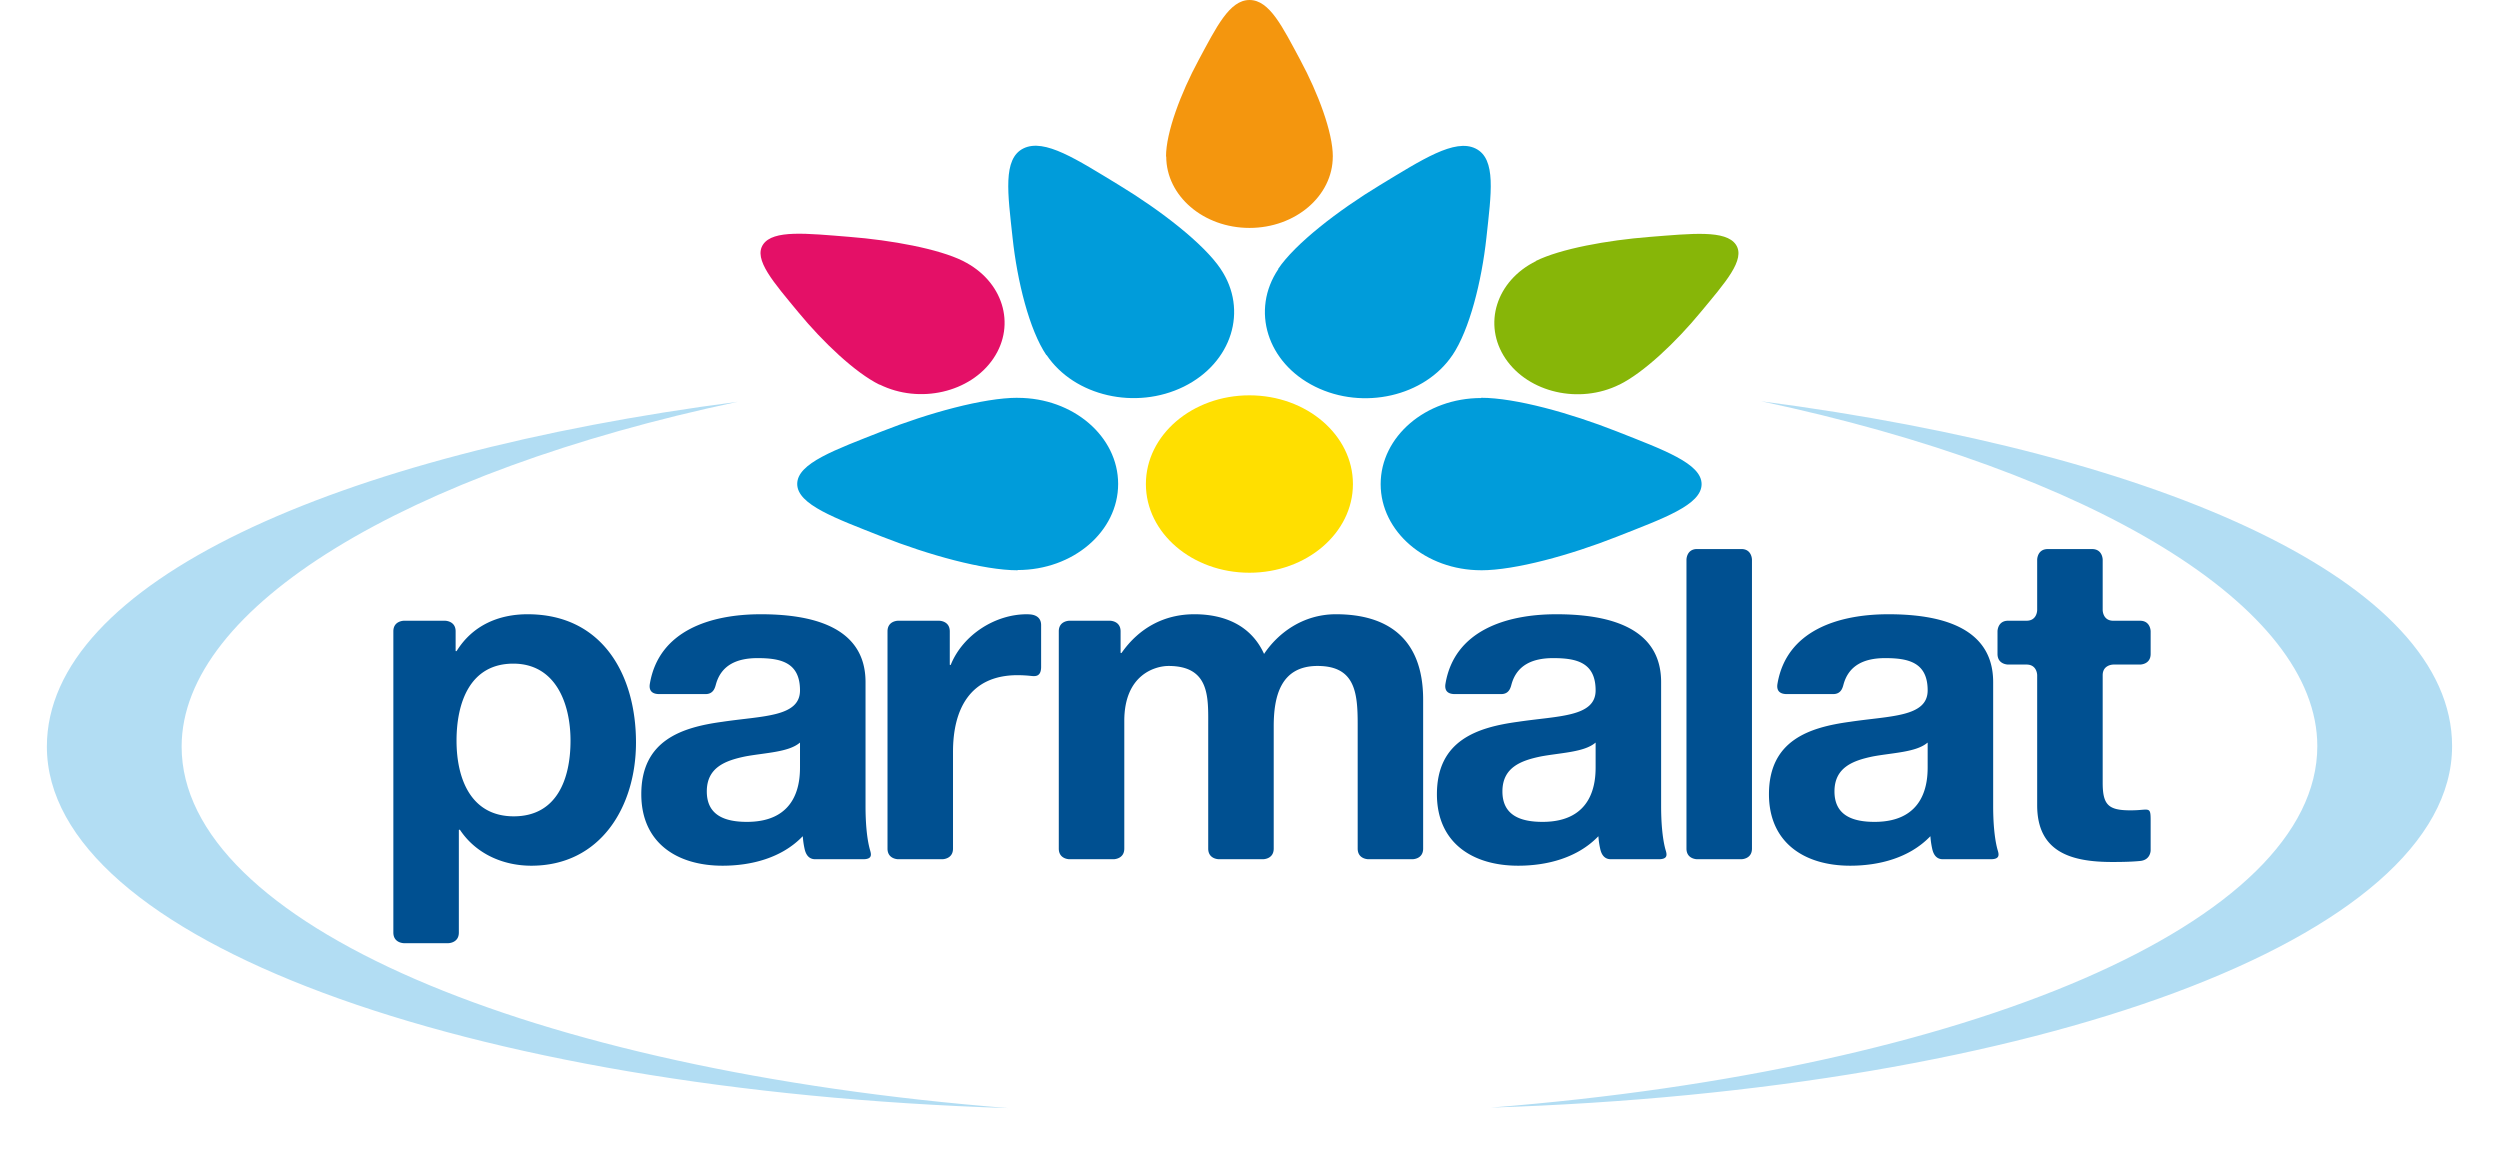 <?xml version="1.0" encoding="UTF-8"?> <svg xmlns="http://www.w3.org/2000/svg" height="105" width="228" version="1.0" viewBox="0 0 418 200"><path d="M166.996 192.49c-83.215-6.576-143.587-32.21-143.587-62.793 0-24.233 38.96-47.68 96.597-59.902C49.86 78.958 0 101.28 0 129.697c0 33.373 72.406 59.796 166.996 62.792m83.827-.083c83.21-6.578 143.584-32.209 143.584-62.795 0-24.233-38.96-47.678-96.6-59.903 70.15 9.164 120.014 31.489 120.014 59.903 0 33.375-72.414 59.796-166.998 62.795" fill="#b2ddf3"></path><path d="M226.882 84.089c0 8.504-8.057 15.403-17.983 15.403-9.932 0-17.984-6.9-17.984-15.403 0-8.516 8.052-15.415 17.984-15.415 9.926 0 17.983 6.899 17.983 15.415" fill="#ffdf00"></path><path d="M217.746 10.443C214.659 4.7 212.406 0 208.918 0c-3.479 0-5.755 4.7-8.847 10.443-3.101 5.752-5.659 12.549-5.659 16.747h.037c0 6.85 6.475 12.402 14.469 12.402 7.982 0 14.464-5.552 14.464-12.402h.007c0-4.198-2.55-10.995-5.643-16.747" fill="#f4960e"></path><path d="M139.389 41.144c-7.353-.587-13.225-1.268-14.972 1.326-1.738 2.581 1.87 6.619 6.137 11.791 4.259 5.166 9.848 10.473 14.094 12.57l.02-.028c6.92 3.423 15.767 1.391 19.763-4.539 3.996-5.927 1.626-13.51-5.298-16.929l.009-.004c-4.252-2.107-12.398-3.61-19.753-4.187" fill="#e41067"></path><path d="M287.252 54.268c4.273-5.158 7.9-9.177 6.153-11.77-1.75-2.587-7.634-1.92-14.987-1.343-7.358.576-15.515 2.07-19.76 4.176l.022.028c-6.92 3.422-9.29 11-5.3 16.933 4 5.93 12.846 7.955 19.767 4.53v.01c4.252-2.098 9.842-7.396 14.105-12.564" fill="#87b608"></path><path d="M244.167 61.7c2.958-4.391 5.077-12.812 5.902-20.416.816-7.6 1.773-13.675-1.875-15.478-3.633-1.8-9.326 1.938-16.605 6.342-7.277 4.404-14.75 10.182-17.701 14.574l.037.02c-4.814 7.149-1.957 16.3 6.396 20.43 8.345 4.133 19.026 1.679 23.839-5.471h.007m-40.259-14.979c-2.954-4.392-10.412-10.17-17.686-14.583-7.271-4.41-12.926-8.162-16.582-6.354-3.637 1.799-2.702 7.884-1.887 15.49.811 7.604 2.917 16.034 5.876 20.426l.038-.024c4.822 7.158 15.498 9.604 23.848 5.482 8.348-4.133 11.212-13.28 6.391-20.433l-.002-.004h.004M168.638 69.1c-5.915 0-15.489 2.642-23.585 5.837-8.097 3.197-14.709 5.515-14.709 9.13 0 3.591 6.612 5.946 14.714 9.148 8.091 3.194 17.665 5.85 23.58 5.85v-.042c9.642 0 17.456-6.693 17.456-14.955 0-8.264-7.814-14.958-17.456-14.958v-.01m80.52 29.965c5.914 0 15.489-2.64 23.586-5.836 8.093-3.195 14.706-5.513 14.706-9.129 0-3.59-6.613-5.946-14.706-9.147-8.097-3.197-17.672-5.853-23.586-5.853v.042c-9.644 0-17.46 6.696-17.46 14.958 0 8.255 7.816 14.96 17.46 14.96v.005" fill="#009cda"></path><path d="M90.964 128.666c0-6.57-2.649-13.382-9.94-13.382-7.455 0-9.86 6.652-9.86 13.382 0 6.733 2.566 13.141 9.94 13.141 7.449 0 9.86-6.408 9.86-13.141zm-30.776 33.33v-52.328c0-1.845 1.853-1.837 1.853-1.837h7.12s1.845 0 1.845 1.837v3.37c0 .084.08.084.08.084.06 0 .118-.064.14-.095 2.725-4.345 7.187-6.323 12.282-6.323 12.985 0 18.83 10.5 18.83 22.284 0 11.06-6.09 21.398-18.189 21.398-4.97 0-9.646-2.118-12.374-6.21 0 0-.016-.04-.086-.04h-.045s-.079-.008-.079.09v17.775c0 1.844-1.85 1.844-1.85 1.844h-7.674s-1.853.01-1.853-1.85zm70.641-32.932c0-.097-.056-.026-.086-.004-1.958 1.612-5.895 1.696-9.374 2.333-3.52.723-6.73 1.925-6.73 6.091 0 4.247 3.29 5.287 6.975 5.287 8.898 0 9.215-7.05 9.215-9.541v-4.166zm-16.405-8.49h-8.036c-1.831 0-1.738-1.26-1.633-1.847 1.58-9.183 10.526-12.023 19.264-12.023 8.254 0 18.194 1.85 18.194 11.786v21.559c0 2.717.205 5.435.715 7.374.191.745.718 1.837-1.12 1.837h-8.337c-1.366 0-1.715-1.219-1.855-1.846a14.22 14.22 0 01-.298-2.083c0-.084-.058-.022-.088.007-3.602 3.705-8.852 5.048-13.863 5.048-7.852 0-14.106-3.929-14.106-12.422 0-9.38 7.053-11.624 14.106-12.58 6.973-1.044 13.462-.805 13.462-5.455 0-4.884-3.367-5.604-7.372-5.604-3.674 0-6.253 1.267-7.19 4.402-.168.553-.356 1.846-1.843 1.846zm154.615 8.49c0-.097-.06-.026-.086-.004-1.956 1.612-5.898 1.696-9.371 2.333-3.531.723-6.733 1.925-6.733 6.091 0 4.247 3.288 5.287 6.976 5.287 8.892 0 9.214-7.05 9.214-9.541v-4.166zm-16.405-8.49h-8.038c-1.832 0-1.734-1.26-1.632-1.847 1.573-9.183 10.529-12.023 19.256-12.023 8.258 0 18.197 1.85 18.197 11.786v21.559c0 2.717.21 5.435.711 7.374.198.745.728 1.837-1.117 1.837h-8.33c-1.37 0-1.719-1.219-1.855-1.846a13.904 13.904 0 01-.298-2.083c0-.084-.062-.022-.083.007-3.608 3.705-8.864 5.048-13.87 5.048-7.858 0-14.104-3.929-14.104-12.422 0-9.38 7.045-11.624 14.105-12.58 6.969-1.044 13.463-.805 13.463-5.455 0-4.884-3.369-5.604-7.375-5.604-3.669 0-6.255 1.267-7.193 4.402-.167.553-.35 1.846-1.837 1.846zm74.085 8.49c0-.097-.06-.026-.091-.004-1.952 1.612-5.895 1.696-9.374 2.333-3.524.723-6.723 1.925-6.723 6.091 0 4.247 3.283 5.287 6.966 5.287 8.9 0 9.222-7.05 9.222-9.541v-4.166zm-16.412-8.49h-8.033c-1.84 0-1.742-1.26-1.635-1.847 1.58-9.183 10.527-12.023 19.263-12.023 8.255 0 18.195 1.85 18.195 11.786v21.559c0 2.717.21 5.435.71 7.374.196.745.73 1.837-1.116 1.837h-8.34c-1.36 0-1.711-1.219-1.85-1.846a14.554 14.554 0 01-.3-2.083c0-.084-.058-.022-.086.007-3.598 3.705-8.856 5.048-13.86 5.048-7.856 0-14.104-3.929-14.104-12.422 0-9.38 7.045-11.624 14.104-12.58 6.96-1.044 13.464-.805 13.464-5.455 0-4.884-3.371-5.604-7.382-5.604-3.672 0-6.249 1.267-7.186 4.402-.167.553-.348 1.846-1.844 1.846zm-164.277 26.84v-37.737c0-1.854 1.83-1.846 1.83-1.846h7.137s1.85-.008 1.85 1.846v5.767c0 .069.074.083.074.083.061 0 .11-.064.117-.093 2.116-5.163 7.693-8.73 13.19-8.73.2 0 .412.015.626.031.646.06 1.86.36 1.86 1.859v7.246c0 1.854-1.156 1.632-1.85 1.567a22.605 22.605 0 00-2.237-.119c-8.332 0-11.219 6.01-11.219 13.303v16.823c0 1.846-1.845 1.846-1.845 1.846h-7.691s-1.843 0-1.843-1.846m29.755 0v-37.746c0-1.845 1.85-1.837 1.85-1.837h7.039s1.848-.008 1.848 1.846v3.682c0 .085.076.085.076.085.091 0 .129-.069.152-.105 2.964-4.187 7.267-6.635 12.593-6.635 5.207 0 9.853 1.93 12.102 6.893 2.404-3.6 6.724-6.893 12.496-6.893 8.823 0 15.138 4.09 15.138 14.826v25.884c0 1.851-1.842 1.846-1.842 1.846h-7.682s-1.847.012-1.847-1.846v-21.632c0-5.528-.482-10.095-6.969-10.095-6.415 0-7.617 5.285-7.617 10.493v21.234c0 1.858-1.847 1.846-1.847 1.846h-7.685s-1.847.012-1.847-1.846V126.02c0-4.812.324-10.333-6.89-10.333-2.241 0-7.688 1.439-7.688 9.536v22.19c0 1.838-1.846 1.847-1.846 1.847h-7.688s-1.846.012-1.846-1.846m109.037 0V97.222s0-1.847 1.844-1.847h7.69c1.84 0 1.844 1.847 1.844 1.847v50.192c0 1.846-1.844 1.846-1.844 1.846h-7.69s-1.844.005-1.844-1.846m72.303-50.18v8.752s0 1.845 1.841 1.845h4.643c1.847 0 1.847 1.837 1.847 1.837v3.93c0 1.858-1.847 1.846-1.847 1.846h-4.643s-1.841.007-1.841 1.844v18.671c0 3.842.963 4.808 4.805 4.808.577 0 1.128-.022 1.68-.065 1.705-.138 1.846-.226 1.846 1.85v5.17s.012 1.68-1.847 1.844c-1.531.148-3.23.174-4.81.174-6.969 0-13.055-1.601-13.055-9.854v-22.598s0-1.844-1.846-1.844h-3.202s-1.842.012-1.842-1.847v-3.93s0-1.836 1.842-1.836h3.202c1.846 0 1.846-1.845 1.846-1.845v-8.752s0-1.852 1.847-1.852h7.687c1.851 0 1.847 1.852 1.847 1.852" fill="#005091"></path></svg> 